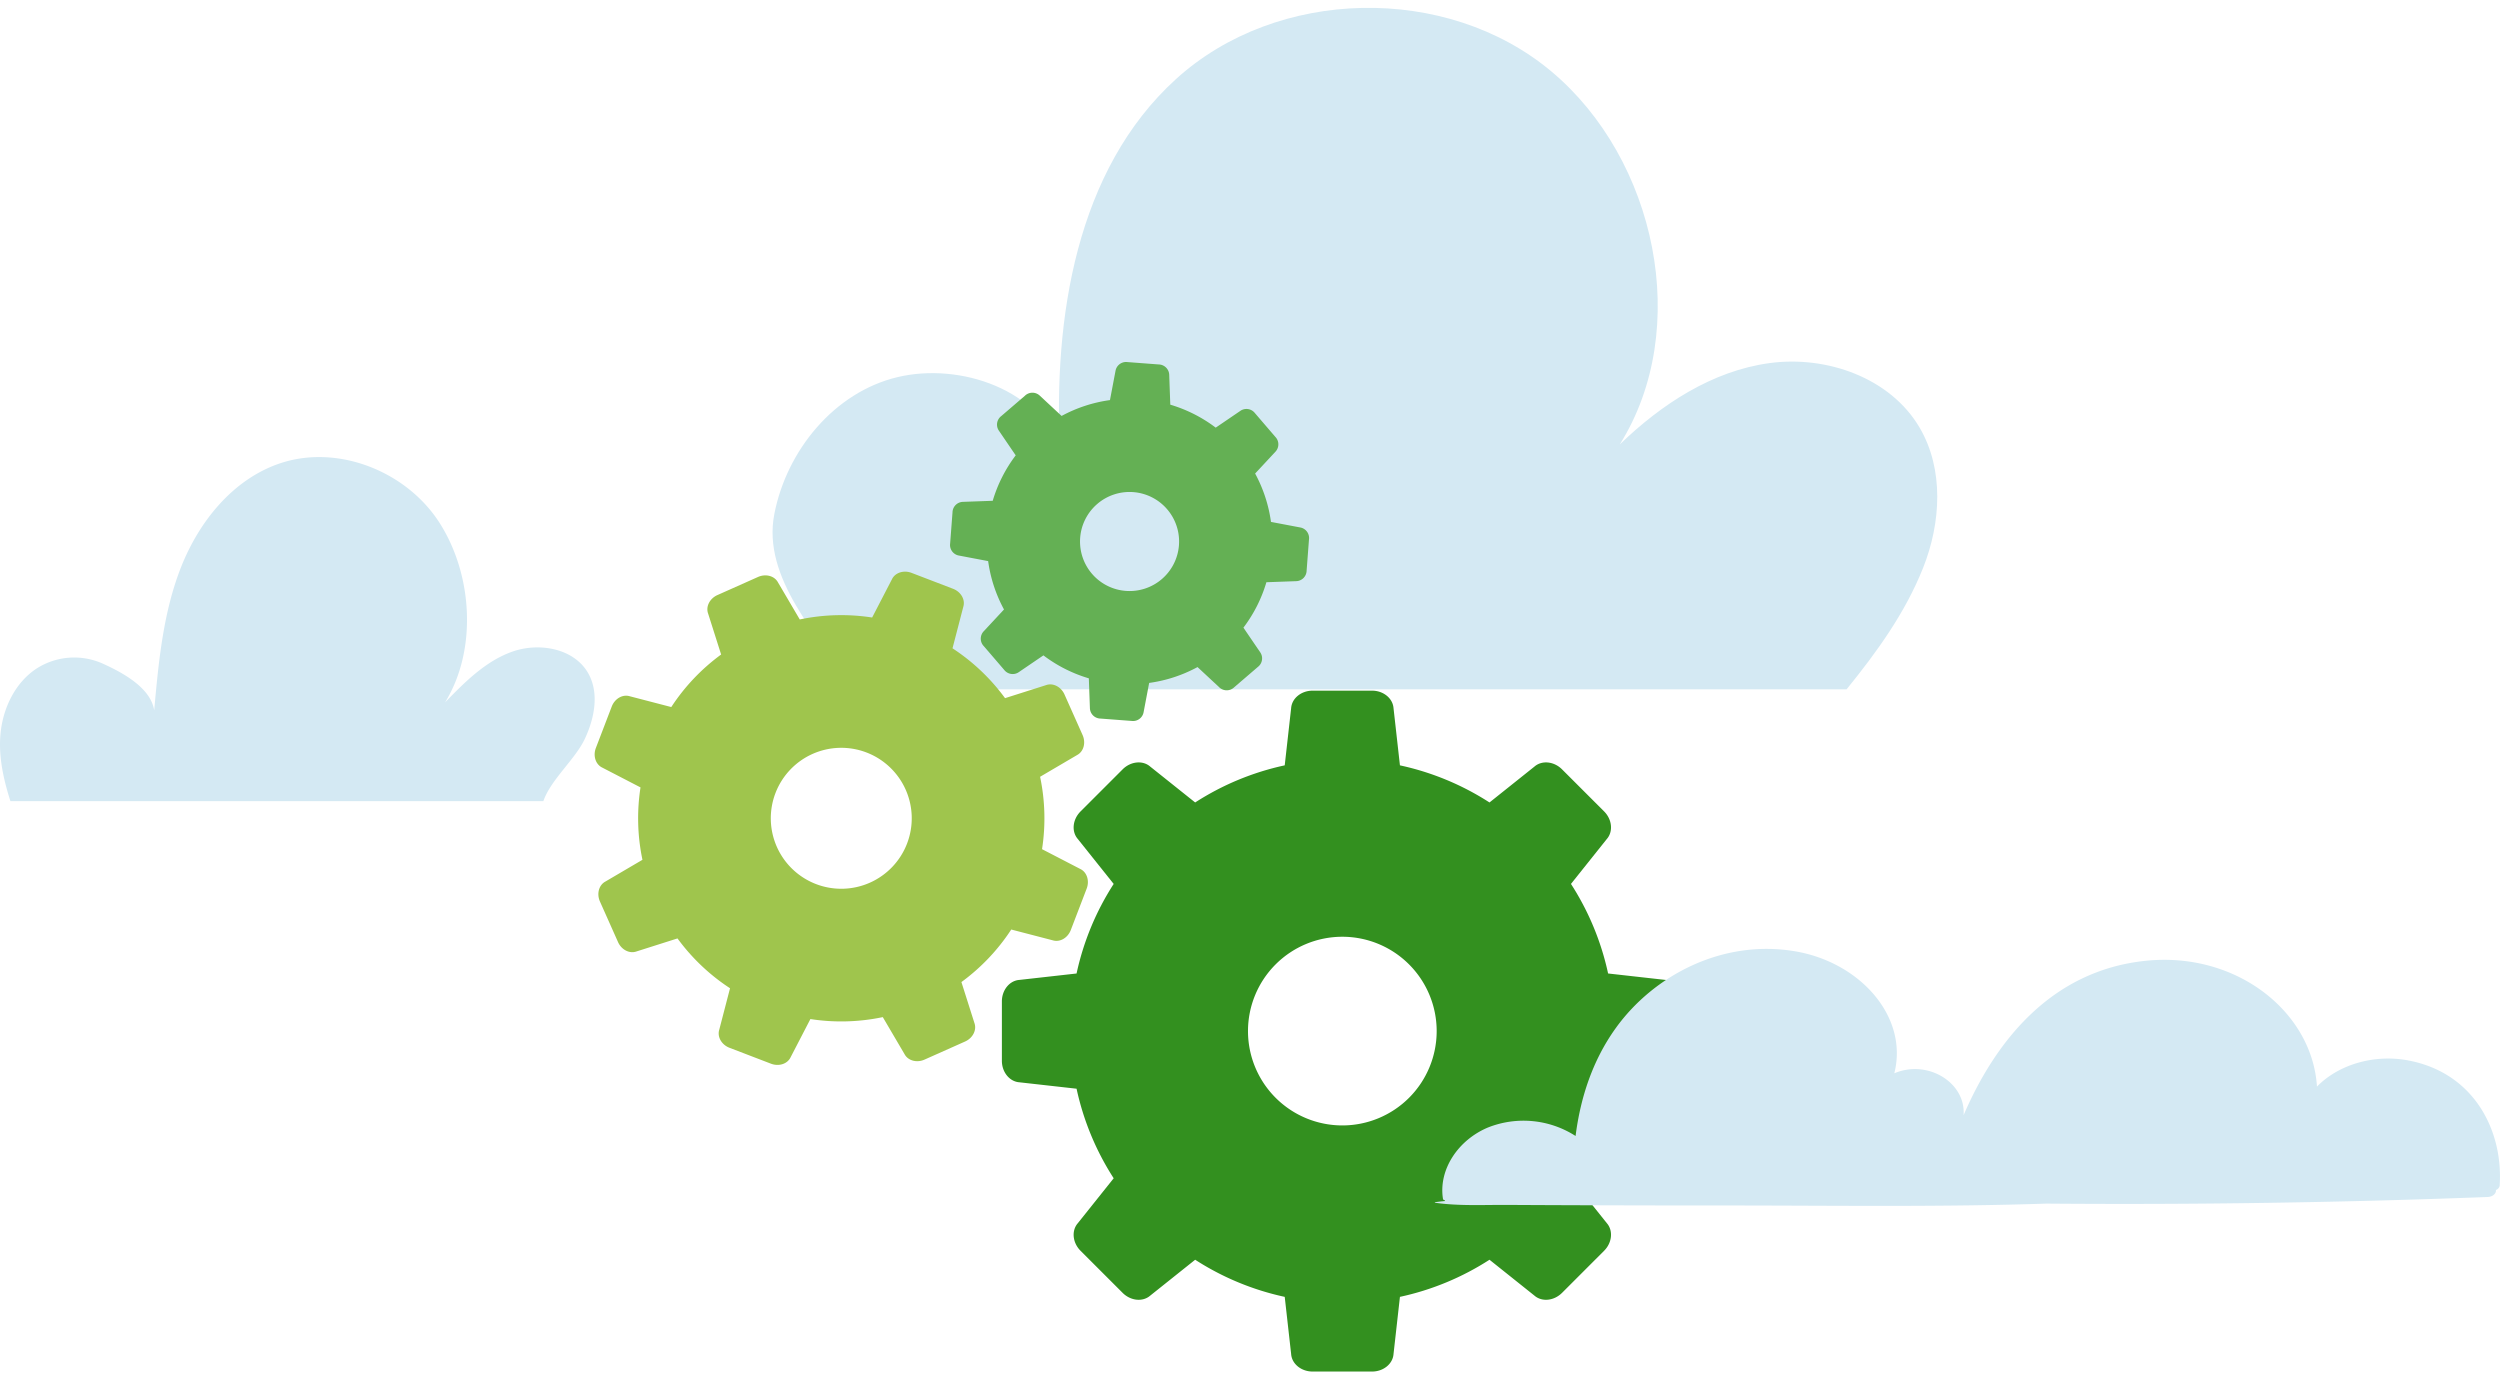 <svg xmlns="http://www.w3.org/2000/svg" xmlns:xlink="http://www.w3.org/1999/xlink" width="829.81" height="455.63" viewBox="0 0 829.81 455.63">
  <defs>
    <filter id="Tracé_5885" x="247.438" y="-6.39" width="404.586" height="244.196" filterUnits="userSpaceOnUse">
      <feOffset dy="3" input="SourceAlpha"/>
      <feGaussianBlur stdDeviation="3" result="blur"/>
      <feFlood flood-opacity="0.161"/>
      <feComposite operator="in" in2="blur"/>
      <feComposite in="SourceGraphic"/>
    </filter>
    <filter id="Tracé_5886" x="-9" y="142.718" width="215.381" height="132.208" filterUnits="userSpaceOnUse">
      <feOffset dy="3" input="SourceAlpha"/>
      <feGaussianBlur stdDeviation="3" result="blur-2"/>
      <feFlood flood-opacity="0.161"/>
      <feComposite operator="in" in2="blur-2"/>
      <feComposite in="SourceGraphic"/>
    </filter>
    <filter id="Tracé_5887" x="467.257" y="305.966" width="371.553" height="103.302" filterUnits="userSpaceOnUse">
      <feOffset dy="3" input="SourceAlpha"/>
      <feGaussianBlur stdDeviation="3" result="blur-3"/>
      <feFlood flood-opacity="0.161"/>
      <feComposite operator="in" in2="blur-3"/>
      <feComposite in="SourceGraphic"/>
    </filter>
    <clipPath id="clip-Illustration-Stockage-Infonuagique">
      <rect width="829.81" height="455.63"/>
    </clipPath>
  </defs>
  <g id="Illustration-Stockage-Infonuagique" clip-path="url(#clip-Illustration-Stockage-Infonuagique)">
    <g id="Groupe_5429" data-name="Groupe 5429" transform="translate(-960 -2284.89)">
      <g transform="matrix(1, 0, 0, 1, 960, 2284.89)" filter="url(#Tracé_5885)">
        <path id="Tracé_5885-2" data-name="Tracé 5885" d="M2567.947,859.675h329.546c10.119-12.478,19.475-25.41,25.408-40.339s6.969-32.675-1.167-46.529c-9.708-16.531-30.849-24.006-49.844-21.413s-35.9,13.671-49.684,27c24.107-38.383,12.055-94.723-22.7-123.818s-91.04-27.953-124.584,2.528c-33.106,30.08-40.795,79.247-38.477,123.917-6.214-20.626-33.045-29.982-54-24.967s-36.782,24.333-40.866,45.485S2556.024,841.733,2567.947,859.675Z" transform="translate(-2284.57 -633.87)" fill="#d4e9f3"/>
      </g>
      <g transform="matrix(1, 0, 0, 1, 960, 2284.89)" filter="url(#Tracé_5886)">
        <path id="Tracé_5886-2" data-name="Tracé 5886" d="M1166.869,830.654h176.889c2.459-7.136,10.559-13.846,13.768-20.679s4.85-15.178,1.141-21.751c-4.643-8.232-16.154-10.349-25.08-7.241s-15.855,10.106-22.445,16.88c10.711-17.4,9.18-42.316-1.811-59.545s-34.023-26.362-53.333-19.67c-15.325,5.31-26.477,19.144-32.449,34.224s-7.5,31.492-8.96,47.646c-1.145-7.474-10.392-12.522-17.292-15.612a23.156,23.156,0,0,0-21.687,1.693c-6.77,4.406-10.779,12.269-11.869,20.272S1164.422,822.957,1166.869,830.654Z" transform="translate(-1163.41 -567.73)" fill="#d4e9f3"/>
      </g>
      <g id="Groupe_4892" data-name="Groupe 4892" transform="translate(1157.38 2405.063)">
        <path id="Tracé_5690" data-name="Tracé 5690" d="M2600.106,1046.481l-18.973-2.129a89.754,89.754,0,0,0-12.321-29.727l11.916-14.928c2.148-2.474,1.74-6.484-.927-9.153L2565.85,976.6c-2.669-2.669-6.678-3.077-9.155-.928l-14.928,11.916a89.714,89.714,0,0,0-29.727-12.321l-2.128-18.974c-.233-3.268-3.355-5.816-7.13-5.816h-19.726c-3.774,0-6.9,2.549-7.128,5.816l-2.128,18.974a89.684,89.684,0,0,0-29.727,12.321l-14.929-11.916c-2.474-2.148-6.486-1.741-9.155.928l-13.947,13.949c-2.67,2.669-3.076,6.679-.931,9.153l11.917,14.928a89.739,89.739,0,0,0-12.321,29.727l-18.973,2.129c-3.267.232-5.816,3.354-5.816,7.13v19.726c0,3.774,2.549,6.9,5.816,7.129l18.973,2.129a89.722,89.722,0,0,0,12.321,29.727l-11.917,14.928c-2.146,2.474-1.74,6.486.931,9.152l13.947,13.949c2.669,2.669,6.681,3.076,9.155.93l14.929-11.918a89.687,89.687,0,0,0,29.727,12.322l2.128,18.973c.23,3.27,3.354,5.816,7.128,5.816h19.726c3.775,0,6.9-2.547,7.13-5.816l2.128-18.973a89.717,89.717,0,0,0,29.727-12.322l14.928,11.918c2.476,2.146,6.486,1.739,9.155-.93L2579.8,1136.4c2.667-2.667,3.075-6.678.927-9.152l-11.916-14.928a89.738,89.738,0,0,0,12.321-29.727l18.973-2.129c3.268-.23,5.816-3.354,5.816-7.129v-19.726C2605.923,1049.836,2603.374,1046.713,2600.106,1046.481Zm-107.187,48.306a31.313,31.313,0,1,1,31.315-31.312A31.314,31.314,0,0,1,2492.919,1094.787Z" transform="translate(-2244.748 -841.403)" fill="#33901f"/>
        <path id="Tracé_5691" data-name="Tracé 5691" d="M2464.759,1026.843l-12.664-6.558a67,67,0,0,0-.645-24.03l12.3-7.226c2.158-1.151,2.948-4.057,1.8-6.633l-6-13.458c-1.147-2.575-3.835-3.932-6.137-3.1l-13.6,4.32a67,67,0,0,0-17.438-16.543l3.587-13.8c.713-2.341-.784-4.955-3.417-5.964l-13.758-5.274c-2.633-1.009-5.494-.067-6.527,2.15l-6.559,12.665a66.975,66.975,0,0,0-24.028.645l-7.226-12.3c-1.152-2.158-4.059-2.949-6.634-1.8l-13.458,6c-2.575,1.147-3.931,3.836-3.1,6.136l4.32,13.6a67.03,67.03,0,0,0-16.545,17.44l-13.8-3.59c-2.343-.712-4.954.784-5.963,3.418L2304,986.694c-1.009,2.634-.067,5.494,2.151,6.528l12.664,6.558a67,67,0,0,0,.646,24.03l-12.305,7.224c-2.158,1.153-2.946,4.059-1.8,6.634l6,13.458c1.148,2.575,3.836,3.932,6.137,3.1l13.6-4.319a67.026,67.026,0,0,0,17.438,16.543l-3.588,13.8c-.711,2.343.785,4.954,3.418,5.963l13.757,5.276c2.634,1.009,5.494.067,6.528-2.15l6.559-12.665a67.047,67.047,0,0,0,24.03-.645l7.226,12.3c1.15,2.159,4.058,2.949,6.632,1.8l13.458-6c2.575-1.147,3.931-3.836,3.1-6.135l-4.319-13.6a66.981,66.981,0,0,0,16.542-17.44l13.8,3.59c2.34.712,4.953-.785,5.964-3.418l5.272-13.757C2467.919,1030.739,2466.977,1027.88,2464.759,1026.843Zm-87.678,5.03a23.391,23.391,0,1,1,30.214-13.467A23.389,23.389,0,0,1,2377.081,1031.873Z" transform="translate(-2303.596 -858.597)" fill="#9fc54d"/>
        <path id="Tracé_5692" data-name="Tracé 5692" d="M2473.216,985.336l-5.643-8.285a47.065,47.065,0,0,0,7.625-15.077l10.022-.362a3.566,3.566,0,0,0,3.33-3.5l.783-10.329a3.567,3.567,0,0,0-2.76-3.964l-9.855-1.868a47.14,47.14,0,0,0-5.259-16.057l6.826-7.339a3.564,3.564,0,0,0-.121-4.828l-6.748-7.858a3.566,3.566,0,0,0-4.754-.85l-8.286,5.643a47.066,47.066,0,0,0-15.078-7.625l-.361-10.024a3.566,3.566,0,0,0-3.5-3.328l-10.327-.784a3.569,3.569,0,0,0-3.965,2.762l-1.868,9.853a47.111,47.111,0,0,0-16.056,5.262l-7.34-6.83a3.568,3.568,0,0,0-4.829.122l-7.857,6.749a3.567,3.567,0,0,0-.851,4.756l5.643,8.285a47.1,47.1,0,0,0-7.626,15.078l-10.023.361a3.567,3.567,0,0,0-3.328,3.5l-.784,10.328a3.565,3.565,0,0,0,2.763,3.962l9.852,1.87a47.118,47.118,0,0,0,5.262,16.056l-6.829,7.339a3.568,3.568,0,0,0,.123,4.83l6.747,7.856a3.57,3.57,0,0,0,4.757.85l8.285-5.642a47.094,47.094,0,0,0,15.075,7.624l.363,10.024a3.567,3.567,0,0,0,3.5,3.328l10.327.785a3.567,3.567,0,0,0,3.963-2.763l1.87-9.852a47.108,47.108,0,0,0,16.056-5.262l7.337,6.829a3.57,3.57,0,0,0,4.831-.122l7.858-6.75A3.566,3.566,0,0,0,2473.216,985.336Zm-55.911-26.169a16.442,16.442,0,1,1,23.186,1.762A16.443,16.443,0,0,1,2417.305,959.167Z" transform="translate(-2252.231 -888.888)" fill="#64b054"/>
      </g>
      <g transform="matrix(1, 0, 0, 1, 960, 2284.89)" filter="url(#Tracé_5887)">
        <path id="Tracé_5887-2" data-name="Tracé 5887" d="M444.956,198.837c-11.45-2.224-23.31,1.312-30.481,8.653-1.531-24.746-26.628-44.867-56.812-41.765-31.736,3.278-50.139,27.192-60.484,51.267.812-10.783-11.874-18.636-22.993-13.917,4.777-18.826-11.413-36.838-32.878-40.484-24.193-4.127-47.057,8.043-59.6,25.511-7.744,10.783-11.727,23.226-13.312,35.782a31.98,31.98,0,0,0-29.1-2.814c-10.014,4.207-16.449,14.092-14.918,23.675a.553.553,0,0,0,.607.432l.037.3c-1.105.1-2.193.225-3.281.386a.09.09,0,0,0,0,.176c7.761,1.119,15.969.688,23.8.719q12.807.073,25.595.112,25.61.095,51.206.081c34.113.046,68.283.512,102.358-.625q73.244.6,146.43-2.193c1.842-.063,2.95-1.358,2.728-2.319a1.883,1.883,0,0,0,1.255-1.39C476.357,222.527,466.97,203.093,444.956,198.837Z" transform="translate(354.58 150.18)" fill="#d4e9f3"/>
      </g>
    </g>
  </g>
</svg>
